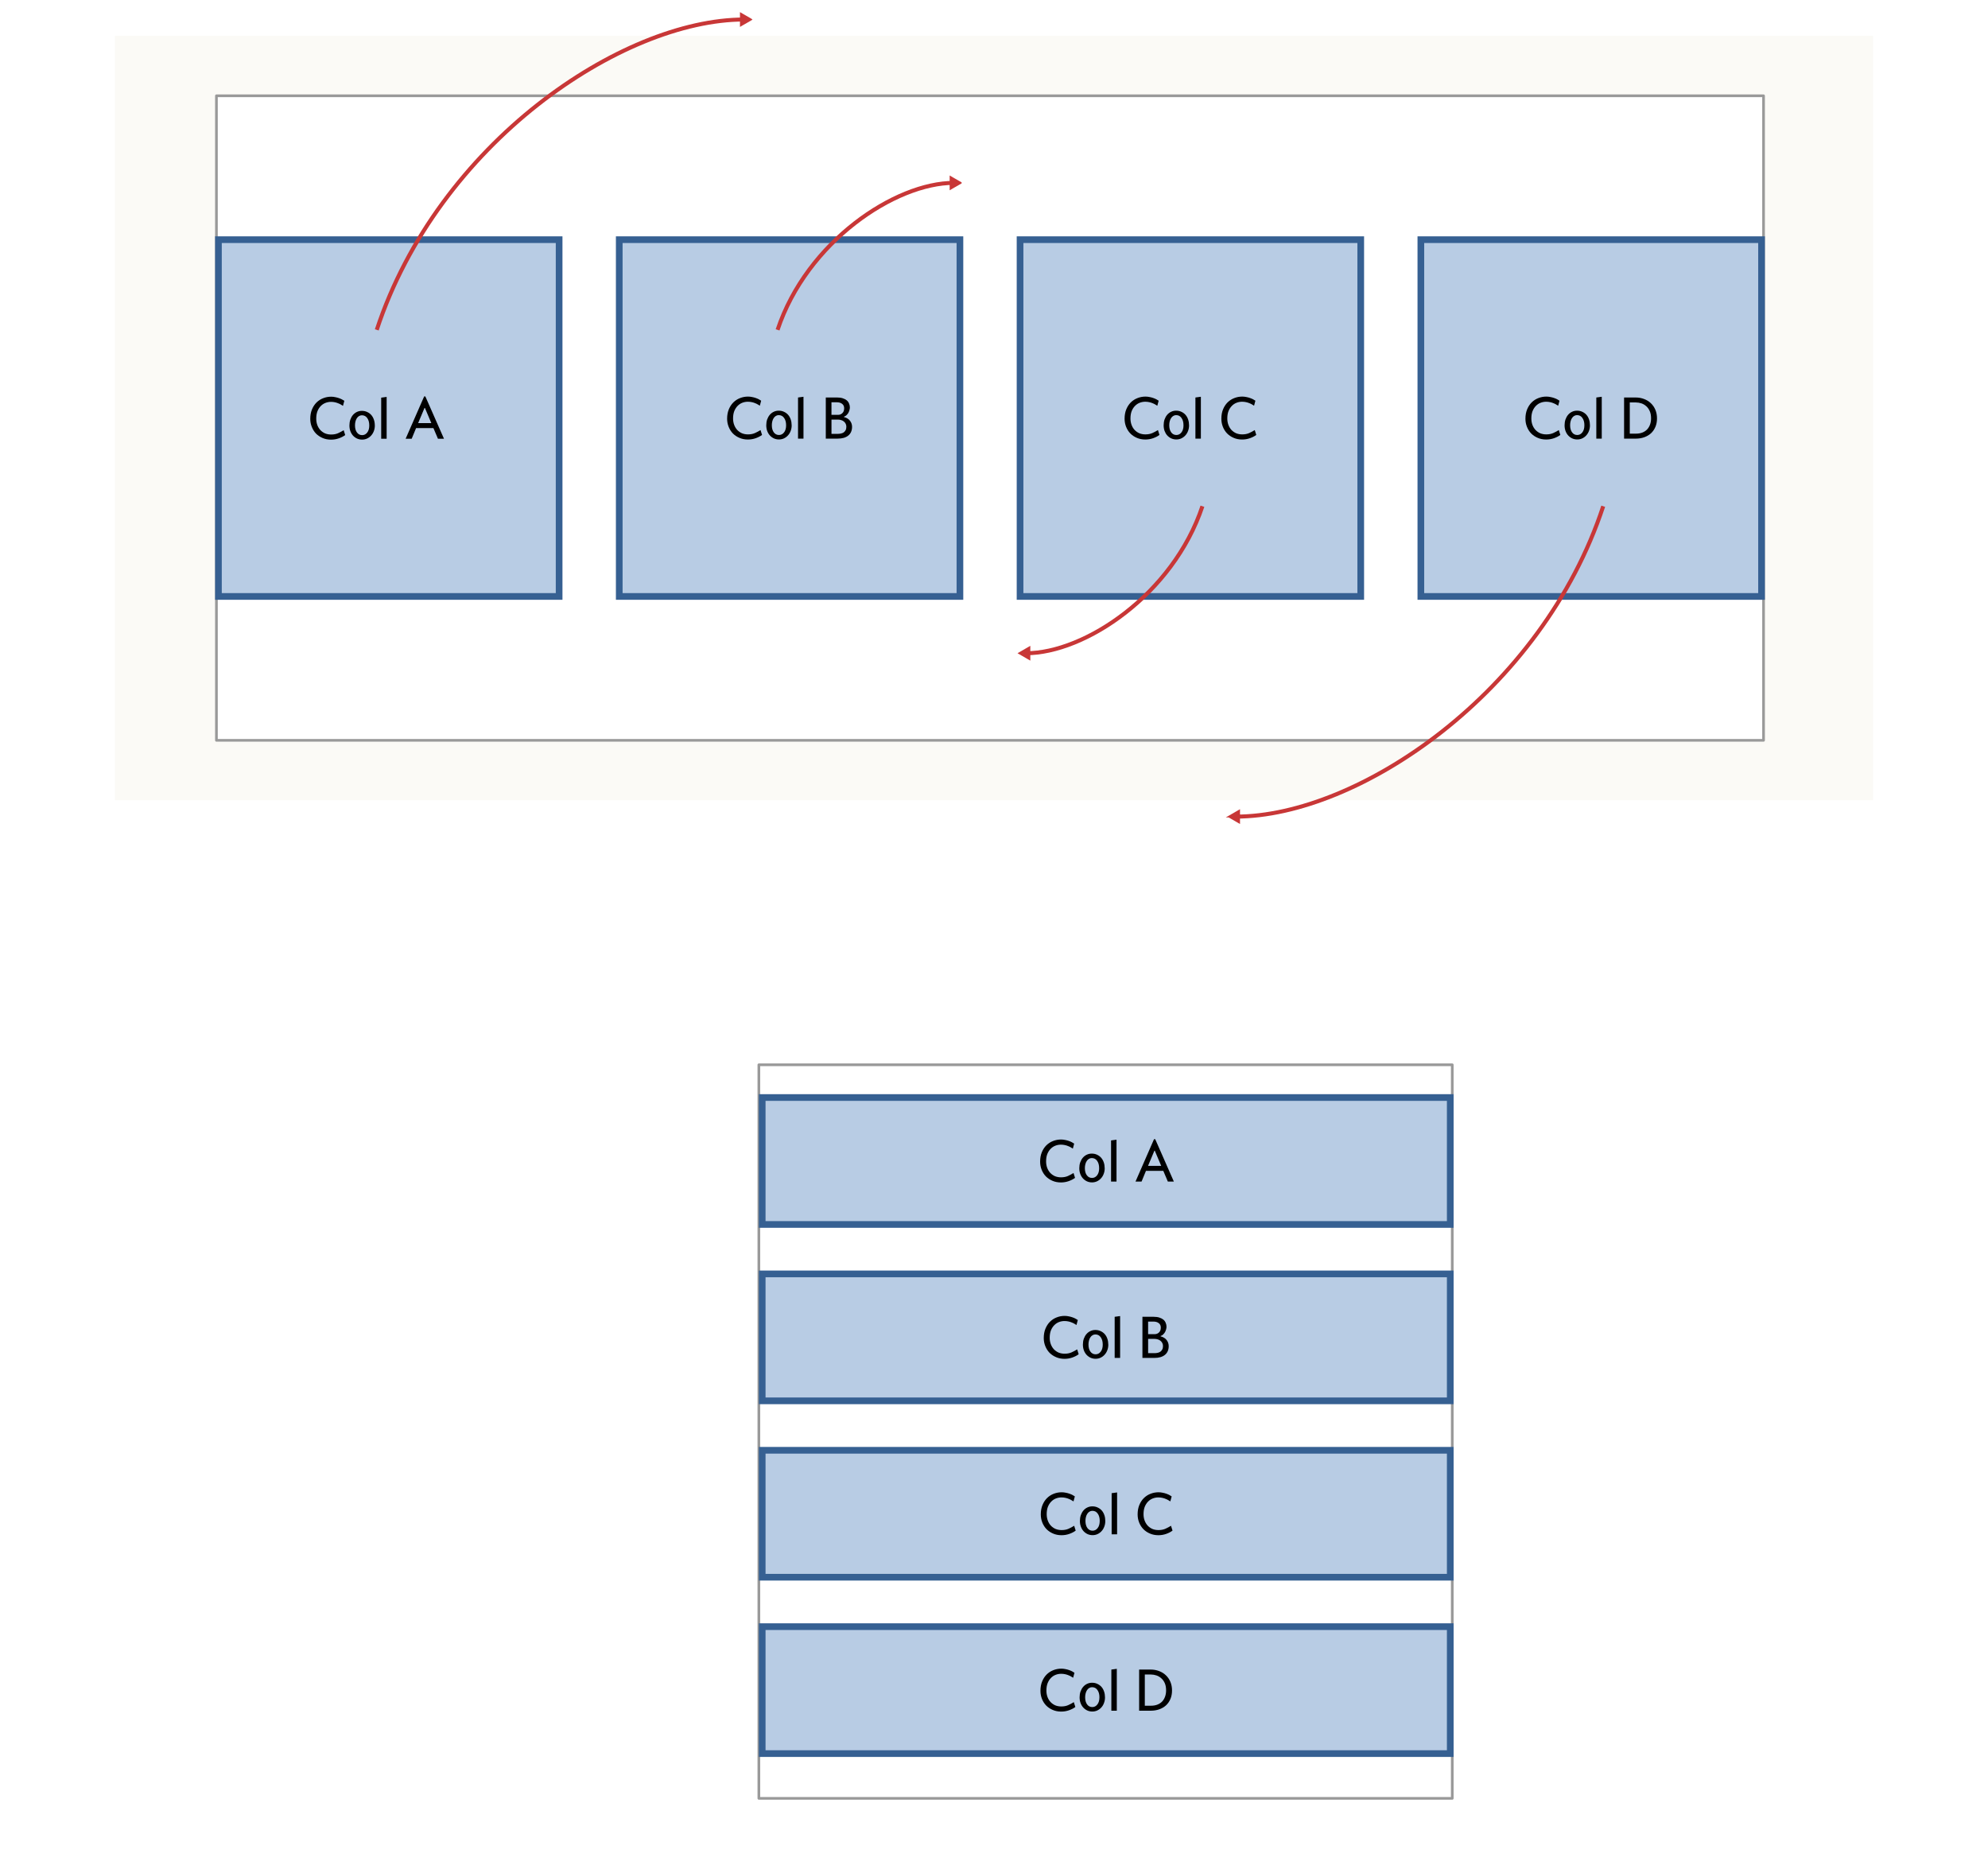 <svg xmlns="http://www.w3.org/2000/svg" width="1488" height="1396" xmlns:osb="http://www.openswatchbook.org/uri/2009/osb" xmlns:xlink="http://www.w3.org/1999/xlink"><defs><marker orient="auto" overflow="visible"><path fill="#c83737" fill-rule="evenodd" stroke="#c83737" stroke-width=".8pt" d="M-10 0l-4 4L0 0l-14-4 4 4z"/></marker><marker orient="auto" overflow="visible"><path fill-rule="evenodd" stroke="#000" stroke-width=".8pt" d="M-10 0l-4 4L0 0l-14-4 4 4z"/></marker><linearGradient osb:paint="solid"><stop offset="0" stop-color="#fea"/></linearGradient><marker orient="auto" overflow="visible"><path fill="#f00" fill-rule="evenodd" stroke="#f00" stroke-width=".375" d="M5.23 2.42L-1.32.02 5.23-2.4C4.18-.98 4.2.97 5.23 2.42z" stroke-linejoin="round"/></marker><marker orient="auto" overflow="visible"><path fill-rule="evenodd" stroke="#000" stroke-width=".8pt" d="M-4.62 0L2.3-4v8l-6.92-4z"/></marker><marker orient="auto" overflow="visible"><path fill="#c00000" fill-rule="evenodd" stroke="#c00000" stroke-width=".8pt" d="M-4.62 0L2.3-4v8l-6.92-4z"/></marker><marker orient="auto" overflow="visible"><path fill-rule="evenodd" stroke="#000" stroke-width=".688" d="M10.7 4.44L-1.34.02 10.7-4.4c-1.93 2.6-1.92 6.18 0 8.84z" stroke-linejoin="round"/></marker><marker orient="auto" overflow="visible"><path fill-rule="evenodd" stroke="#000" stroke-width=".4pt" d="M2.3 0l-3.45 2v-4L2.3 0z"/></marker><marker orient="auto" overflow="visible"><path fill-rule="evenodd" stroke="#000" stroke-width=".4pt" d="M2.3 0l-3.45 2v-4L2.3 0z"/></marker><marker orient="auto" overflow="visible"><path fill-rule="evenodd" stroke="#000" stroke-width=".4pt" d="M2.3 0l-3.45 2v-4L2.3 0z"/></marker><marker orient="auto" overflow="visible"><path fill-rule="evenodd" stroke="#000" stroke-width=".8pt" d="M4.62 0L-2.3 4v-8l6.92 4z"/></marker><marker orient="auto" overflow="visible"><path fill="#f00" fill-rule="evenodd" stroke="#f00" stroke-width=".375" d="M-5.23-2.42l6.55 2.4-6.55 2.42c1.05-1.42 1.04-3.37 0-4.82z" stroke-linejoin="round"/></marker><marker orient="auto" overflow="visible"><path fill-rule="evenodd" stroke="#000" stroke-width=".4pt" d="M2.3 0l-3.45 2v-4L2.3 0z"/></marker><marker orient="auto" overflow="visible"><path fill="#c83737" fill-rule="evenodd" stroke="#c83737" stroke-width=".8pt" d="M4.62 0L-2.3 4v-8l6.92 4z"/></marker><marker orient="auto" overflow="visible"><path fill-rule="evenodd" stroke="#000" stroke-width=".688" d="M10.7 4.44L-1.34.02 10.7-4.4c-1.93 2.6-1.92 6.18 0 8.84z" stroke-linejoin="round"/></marker><marker orient="auto" overflow="visible"><path fill="#c83737" fill-rule="evenodd" stroke="#c83737" stroke-width=".688" d="M-10.7-4.44L1.34-.02-10.7 4.4c1.93-2.6 1.92-6.18 0-8.84z" stroke-linejoin="round"/></marker><linearGradient><stop offset="0" stop-color="#4c4c4c"/><stop offset="1" stop-color="#656565"/></linearGradient><linearGradient><stop offset="0" stop-color="#4c4c4c"/><stop offset="1" stop-color="#656565"/></linearGradient><linearGradient><stop offset="0" stop-color="#4c4c4c"/><stop offset="1" stop-color="#656565"/></linearGradient><linearGradient><stop offset="0" stop-color="#4c4c4c"/><stop offset="1" stop-color="#656565"/></linearGradient><linearGradient><stop offset="0" stop-color="#4c4c4c"/><stop offset="1" stop-color="#656565"/></linearGradient><linearGradient><stop offset="0" stop-color="#4c4c4c"/><stop offset="1" stop-color="#656565"/></linearGradient><linearGradient><stop offset="0" stop-color="#4c4c4c"/><stop offset="1" stop-color="#656565"/></linearGradient><linearGradient><stop offset="0" stop-color="#4c4c4c"/><stop offset="1" stop-color="#656565"/></linearGradient><linearGradient><stop offset="0" stop-color="#4c4c4c"/><stop offset="1" stop-color="#656565"/></linearGradient><linearGradient><stop offset="0" stop-color="#4c4c4c"/><stop offset="1" stop-color="#656565"/></linearGradient><linearGradient><stop offset="0" stop-color="#4c4c4c"/><stop offset="1" stop-color="#656565"/></linearGradient><linearGradient><stop offset="0" stop-color="#4c4c4c"/><stop offset="1" stop-color="#656565"/></linearGradient><linearGradient><stop offset="0" stop-color="#4c4c4c"/><stop offset="1" stop-color="#656565"/></linearGradient><linearGradient><stop offset="0" stop-color="#4c4c4c"/><stop offset="1" stop-color="#656565"/></linearGradient><linearGradient><stop offset="0" stop-color="#4c4c4c"/><stop offset="1" stop-color="#656565"/></linearGradient><linearGradient><stop offset="0" stop-color="#4c4c4c"/><stop offset="1" stop-color="#656565"/></linearGradient><linearGradient><stop offset="0" stop-color="#4c4c4c"/><stop offset="1" stop-color="#656565"/></linearGradient><linearGradient><stop offset="0" stop-color="#4c4c4c"/><stop offset="1" stop-color="#656565"/></linearGradient><linearGradient><stop offset="0" stop-color="#4c4c4c"/><stop offset="1" stop-color="#656565"/></linearGradient><linearGradient><stop offset="0" stop-color="#4c4c4c"/><stop offset="1" stop-color="#656565"/></linearGradient><linearGradient><stop offset="0" stop-color="#4c4c4c"/><stop offset="1" stop-color="#656565"/></linearGradient><linearGradient><stop offset="0" stop-color="#4c4c4c"/><stop offset="1" stop-color="#656565"/></linearGradient><linearGradient><stop offset="0" stop-color="#4c4c4c"/><stop offset="1" stop-color="#656565"/></linearGradient><linearGradient><stop offset="0" stop-color="#4c4c4c"/><stop offset="1" stop-color="#656565"/></linearGradient><linearGradient><stop offset="0" stop-color="#4c4c4c"/><stop offset="1" stop-color="#656565"/></linearGradient><linearGradient><stop offset="0" stop-color="#4c4c4c"/><stop offset="1" stop-color="#656565"/></linearGradient><linearGradient><stop offset="0" stop-color="#4c4c4c"/><stop offset="1" stop-color="#656565"/></linearGradient><linearGradient><stop offset="0" stop-color="#4c4c4c"/><stop offset="1" stop-color="#656565"/></linearGradient><linearGradient><stop offset="0" stop-color="#4c4c4c"/><stop offset="1" stop-color="#656565"/></linearGradient><linearGradient><stop offset="0" stop-color="#4c4c4c"/><stop offset="1" stop-color="#656565"/></linearGradient><linearGradient><stop offset="0" stop-color="#4c4c4c"/><stop offset="1" stop-color="#656565"/></linearGradient><linearGradient><stop offset="0" stop-color="#4c4c4c"/><stop offset="1" stop-color="#656565"/></linearGradient><linearGradient><stop offset="0" stop-color="#4c4c4c"/><stop offset="1" stop-color="#656565"/></linearGradient><linearGradient><stop offset="0" stop-color="#4c4c4c"/><stop offset="1" stop-color="#656565"/></linearGradient><linearGradient><stop offset="0" stop-color="#4c4c4c"/><stop offset="1" stop-color="#656565"/></linearGradient><linearGradient><stop offset="0" stop-color="#4c4c4c"/><stop offset="1" stop-color="#656565"/></linearGradient><linearGradient><stop offset="0" stop-color="#4c4c4c"/><stop offset="1" stop-color="#656565"/></linearGradient><linearGradient><stop offset="0" stop-color="#4c4c4c"/><stop offset="1" stop-color="#656565"/></linearGradient><linearGradient><stop offset="0" stop-color="#4c4c4c"/><stop offset="1" stop-color="#656565"/></linearGradient><linearGradient><stop offset="0" stop-color="#4c4c4c"/><stop offset="1" stop-color="#656565"/></linearGradient><linearGradient><stop offset="0" stop-color="#4c4c4c"/><stop offset="1" stop-color="#656565"/></linearGradient><linearGradient><stop offset="0" stop-color="#4c4c4c"/><stop offset="1" stop-color="#656565"/></linearGradient><linearGradient><stop offset="0" stop-color="#4c4c4c"/><stop offset="1" stop-color="#656565"/></linearGradient><linearGradient><stop offset="0" stop-color="#4c4c4c"/><stop offset="1" stop-color="#656565"/></linearGradient><linearGradient><stop offset="0" stop-color="#4c4c4c"/><stop offset="1" stop-color="#656565"/></linearGradient><linearGradient><stop offset="0" stop-color="#4c4c4c"/><stop offset="1" stop-color="#656565"/></linearGradient><linearGradient><stop offset="0" stop-color="#4c4c4c"/><stop offset="1" stop-color="#656565"/></linearGradient><linearGradient><stop offset="0" stop-color="#4c4c4c"/><stop offset="1" stop-color="#656565"/></linearGradient><linearGradient><stop offset="0" stop-color="#4c4c4c"/><stop offset="1" stop-color="#656565"/></linearGradient><linearGradient><stop offset="0" stop-color="#4c4c4c"/><stop offset="1" stop-color="#656565"/></linearGradient><linearGradient><stop offset="0" stop-color="#4c4c4c"/><stop offset="1" stop-color="#656565"/></linearGradient><linearGradient><stop offset="0" stop-color="#4c4c4c"/><stop offset="1" stop-color="#656565"/></linearGradient><linearGradient><stop offset="0" stop-color="#4c4c4c"/><stop offset="1" stop-color="#656565"/></linearGradient><linearGradient><stop offset="0" stop-color="#4c4c4c"/><stop offset="1" stop-color="#656565"/></linearGradient><linearGradient><stop offset="0" stop-color="#4c4c4c"/><stop offset="1" stop-color="#656565"/></linearGradient><linearGradient><stop offset="0" stop-color="#4c4c4c"/><stop offset="1" stop-color="#656565"/></linearGradient><linearGradient><stop offset="0" stop-color="#4c4c4c"/><stop offset="1" stop-color="#656565"/></linearGradient><linearGradient><stop offset="0" stop-color="#4c4c4c"/><stop offset="1" stop-color="#656565"/></linearGradient><linearGradient><stop offset="0" stop-color="#4c4c4c"/><stop offset="1" stop-color="#656565"/></linearGradient><linearGradient><stop offset="0" stop-color="#4c4c4c"/><stop offset="1" stop-color="#656565"/></linearGradient><linearGradient><stop offset="0" stop-color="#4c4c4c"/><stop offset="1" stop-color="#656565"/></linearGradient><linearGradient><stop offset="0" stop-color="#4c4c4c"/><stop offset="1" stop-color="#656565"/></linearGradient><linearGradient><stop offset="0" stop-color="#4c4c4c"/><stop offset="1" stop-color="#656565"/></linearGradient><linearGradient><stop offset="0" stop-color="#4c4c4c"/><stop offset="1" stop-color="#656565"/></linearGradient><linearGradient><stop offset="0" stop-color="#4c4c4c"/><stop offset="1" stop-color="#656565"/></linearGradient><linearGradient><stop offset="0" stop-color="#4c4c4c"/><stop offset="1" stop-color="#656565"/></linearGradient><linearGradient><stop offset="0" stop-color="#4c4c4c"/><stop offset="1" stop-color="#656565"/></linearGradient><linearGradient><stop offset="0" stop-color="#4c4c4c"/><stop offset="1" stop-color="#656565"/></linearGradient><linearGradient><stop offset="0" stop-color="#4c4c4c"/><stop offset="1" stop-color="#656565"/></linearGradient><linearGradient><stop offset="0" stop-color="#4c4c4c"/><stop offset="1" stop-color="#656565"/></linearGradient><linearGradient><stop offset="0" stop-color="#4c4c4c"/><stop offset="1" stop-color="#656565"/></linearGradient><linearGradient><stop offset="0" stop-color="#4c4c4c"/><stop offset="1" stop-color="#656565"/></linearGradient><linearGradient><stop offset="0" stop-color="#4c4c4c"/><stop offset="1" stop-color="#656565"/></linearGradient><linearGradient><stop offset="0" stop-color="#4c4c4c"/><stop offset="1" stop-color="#656565"/></linearGradient><linearGradient><stop offset="0" stop-color="#4c4c4c"/><stop offset="1" stop-color="#656565"/></linearGradient><linearGradient><stop offset="0" stop-color="#4c4c4c"/><stop offset="1" stop-color="#656565"/></linearGradient><linearGradient><stop offset="0" stop-color="#4c4c4c"/><stop offset="1" stop-color="#656565"/></linearGradient><linearGradient><stop offset="0" stop-color="#4c4c4c"/><stop offset="1" stop-color="#656565"/></linearGradient><linearGradient><stop offset="0" stop-color="#4c4c4c"/><stop offset="1" stop-color="#656565"/></linearGradient><linearGradient><stop offset="0" stop-color="#4c4c4c"/><stop offset="1" stop-color="#656565"/></linearGradient><linearGradient><stop offset="0" stop-color="#4c4c4c"/><stop offset="1" stop-color="#656565"/></linearGradient><linearGradient><stop offset="0" stop-color="#4c4c4c"/><stop offset="1" stop-color="#656565"/></linearGradient><linearGradient><stop offset="0" stop-color="#4c4c4c"/><stop offset="1" stop-color="#656565"/></linearGradient><linearGradient><stop offset="0" stop-color="#4c4c4c"/><stop offset="1" stop-color="#656565"/></linearGradient><linearGradient><stop offset="0" stop-color="#4c4c4c"/><stop offset="1" stop-color="#656565"/></linearGradient><linearGradient><stop offset="0" stop-color="#4c4c4c"/><stop offset="1" stop-color="#656565"/></linearGradient><linearGradient><stop offset="0" stop-color="#4c4c4c"/><stop offset="1" stop-color="#656565"/></linearGradient><linearGradient><stop offset="0" stop-color="#4c4c4c"/><stop offset="1" stop-color="#656565"/></linearGradient><linearGradient><stop offset="0" stop-color="#4c4c4c"/><stop offset="1" stop-color="#656565"/></linearGradient><linearGradient><stop offset="0" stop-color="#4c4c4c"/><stop offset="1" stop-color="#656565"/></linearGradient><linearGradient><stop offset="0" stop-color="#4c4c4c"/><stop offset="1" stop-color="#656565"/></linearGradient><linearGradient><stop offset="0" stop-color="#4c4c4c"/><stop offset="1" stop-color="#656565"/></linearGradient><linearGradient><stop offset="0" stop-color="#4c4c4c"/><stop offset="1" stop-color="#656565"/></linearGradient><linearGradient><stop offset="0" stop-color="#4c4c4c"/><stop offset="1" stop-color="#656565"/></linearGradient><linearGradient><stop offset="0" stop-color="#4c4c4c"/><stop offset="1" stop-color="#656565"/></linearGradient><linearGradient><stop offset="0" stop-color="#4c4c4c"/><stop offset="1" stop-color="#656565"/></linearGradient><linearGradient><stop offset="0" stop-color="#4c4c4c"/><stop offset="1" stop-color="#656565"/></linearGradient><linearGradient><stop offset="0" stop-color="#4c4c4c"/><stop offset="1" stop-color="#656565"/></linearGradient><linearGradient><stop offset="0" stop-color="#4c4c4c"/><stop offset="1" stop-color="#656565"/></linearGradient><linearGradient><stop offset="0" stop-color="#4c4c4c"/><stop offset="1" stop-color="#656565"/></linearGradient><linearGradient><stop offset="0" stop-color="#4c4c4c"/><stop offset="1" stop-color="#656565"/></linearGradient><linearGradient><stop offset="0" stop-color="#4c4c4c"/><stop offset="1" stop-color="#656565"/></linearGradient><linearGradient><stop offset="0" stop-color="#4c4c4c"/><stop offset="1" stop-color="#656565"/></linearGradient><linearGradient><stop offset="0" stop-color="#4c4c4c"/><stop offset="1" stop-color="#656565"/></linearGradient><linearGradient><stop offset="0" stop-color="#4c4c4c"/><stop offset="1" stop-color="#656565"/></linearGradient><linearGradient><stop offset="0" stop-color="#4c4c4c"/><stop offset="1" stop-color="#656565"/></linearGradient><linearGradient><stop offset="0" stop-color="#4c4c4c"/><stop offset="1" stop-color="#656565"/></linearGradient><linearGradient><stop offset="0" stop-color="#4c4c4c"/><stop offset="1" stop-color="#656565"/></linearGradient><linearGradient><stop offset="0" stop-color="#4c4c4c"/><stop offset="1" stop-color="#656565"/></linearGradient><linearGradient><stop offset="0" stop-color="#4c4c4c"/><stop offset="1" stop-color="#656565"/></linearGradient><linearGradient><stop offset="0" stop-color="#4c4c4c"/><stop offset="1" stop-color="#656565"/></linearGradient><linearGradient><stop offset="0" stop-color="#4c4c4c"/><stop offset="1" stop-color="#656565"/></linearGradient><linearGradient><stop offset="0" stop-color="#4c4c4c"/><stop offset="1" stop-color="#656565"/></linearGradient><linearGradient><stop offset="0" stop-color="#4c4c4c"/><stop offset="1" stop-color="#656565"/></linearGradient><linearGradient><stop offset="0" stop-color="#4c4c4c"/><stop offset="1" stop-color="#656565"/></linearGradient><linearGradient><stop offset="0" stop-color="#4c4c4c"/><stop offset="1" stop-color="#656565"/></linearGradient><linearGradient><stop offset="0" stop-color="#4c4c4c"/><stop offset="1" stop-color="#656565"/></linearGradient><linearGradient><stop offset="0" stop-color="#4c4c4c"/><stop offset="1" stop-color="#656565"/></linearGradient><linearGradient><stop offset="0" stop-color="#4c4c4c"/><stop offset="1" stop-color="#656565"/></linearGradient><linearGradient><stop offset="0" stop-color="#4c4c4c"/><stop offset="1" stop-color="#656565"/></linearGradient><linearGradient><stop offset="0" stop-color="#4c4c4c"/><stop offset="1" stop-color="#656565"/></linearGradient><linearGradient><stop offset="0" stop-color="#4c4c4c"/><stop offset="1" stop-color="#656565"/></linearGradient><linearGradient><stop offset="0" stop-color="#4c4c4c"/><stop offset="1" stop-color="#656565"/></linearGradient><linearGradient><stop offset="0" stop-color="#4c4c4c"/><stop offset="1" stop-color="#656565"/></linearGradient><linearGradient><stop offset="0" stop-color="#4c4c4c"/><stop offset="1" stop-color="#656565"/></linearGradient><linearGradient><stop offset="0" stop-color="#4c4c4c"/><stop offset="1" stop-color="#656565"/></linearGradient><linearGradient><stop offset="0" stop-color="#4c4c4c"/><stop offset="1" stop-color="#656565"/></linearGradient><linearGradient><stop offset="0" stop-color="#4c4c4c"/><stop offset="1" stop-color="#656565"/></linearGradient><linearGradient><stop offset="0" stop-color="#4c4c4c"/><stop offset="1" stop-color="#656565"/></linearGradient><linearGradient><stop offset="0" stop-color="#4c4c4c"/><stop offset="1" stop-color="#656565"/></linearGradient><linearGradient><stop offset="0" stop-color="#4c4c4c"/><stop offset="1" stop-color="#656565"/></linearGradient><linearGradient><stop offset="0" stop-color="#4c4c4c"/><stop offset="1" stop-color="#656565"/></linearGradient><linearGradient><stop offset="0" stop-color="#4c4c4c"/><stop offset="1" stop-color="#656565"/></linearGradient><linearGradient><stop offset="0" stop-color="#4c4c4c"/><stop offset="1" stop-color="#656565"/></linearGradient><linearGradient><stop offset="0" stop-color="#4c4c4c"/><stop offset="1" stop-color="#656565"/></linearGradient><linearGradient><stop offset="0" stop-color="#4c4c4c"/><stop offset="1" stop-color="#656565"/></linearGradient><linearGradient><stop offset="0" stop-color="#4c4c4c"/><stop offset="1" stop-color="#656565"/></linearGradient><linearGradient><stop offset="0" stop-color="#4c4c4c"/><stop offset="1" stop-color="#656565"/></linearGradient><linearGradient><stop offset="0" stop-color="#4c4c4c"/><stop offset="1" stop-color="#656565"/></linearGradient><linearGradient><stop offset="0" stop-color="#4c4c4c"/><stop offset="1" stop-color="#656565"/></linearGradient><linearGradient><stop offset="0" stop-color="#4c4c4c"/><stop offset="1" stop-color="#656565"/></linearGradient><linearGradient><stop offset="0" stop-color="#4c4c4c"/><stop offset="1" stop-color="#656565"/></linearGradient><linearGradient><stop offset="0" stop-color="#4c4c4c"/><stop offset="1" stop-color="#656565"/></linearGradient><linearGradient><stop offset="0" stop-color="#4c4c4c"/><stop offset="1" stop-color="#656565"/></linearGradient><linearGradient><stop offset="0" stop-color="#4c4c4c"/><stop offset="1" stop-color="#656565"/></linearGradient><linearGradient><stop offset="0" stop-color="#4c4c4c"/><stop offset="1" stop-color="#656565"/></linearGradient><linearGradient><stop offset="0" stop-color="#4c4c4c"/><stop offset="1" stop-color="#656565"/></linearGradient><linearGradient><stop offset="0" stop-color="#4c4c4c"/><stop offset="1" stop-color="#656565"/></linearGradient><linearGradient><stop offset="0" stop-color="#4c4c4c"/><stop offset="1" stop-color="#656565"/></linearGradient><linearGradient><stop offset="0" stop-color="#4c4c4c"/><stop offset="1" stop-color="#656565"/></linearGradient><linearGradient><stop offset="0" stop-color="#4c4c4c"/><stop offset="1" stop-color="#656565"/></linearGradient><linearGradient><stop offset="0" stop-color="#4c4c4c"/><stop offset="1" stop-color="#656565"/></linearGradient><linearGradient><stop offset="0" stop-color="#4c4c4c"/><stop offset="1" stop-color="#656565"/></linearGradient><linearGradient><stop offset="0" stop-color="#4c4c4c"/><stop offset="1" stop-color="#656565"/></linearGradient><linearGradient><stop offset="0" stop-color="#4c4c4c"/><stop offset="1" stop-color="#656565"/></linearGradient><linearGradient><stop offset="0" stop-color="#4c4c4c"/><stop offset="1" stop-color="#656565"/></linearGradient><linearGradient><stop offset="0" stop-color="#4c4c4c"/><stop offset="1" stop-color="#656565"/></linearGradient><linearGradient><stop offset="0" stop-color="#4c4c4c"/><stop offset="1" stop-color="#656565"/></linearGradient><linearGradient><stop offset="0" stop-color="#4c4c4c"/><stop offset="1" stop-color="#656565"/></linearGradient><linearGradient><stop offset="0" stop-color="#4c4c4c"/><stop offset="1" stop-color="#656565"/></linearGradient><linearGradient><stop offset="0" stop-color="#4c4c4c"/><stop offset="1" stop-color="#656565"/></linearGradient><linearGradient><stop offset="0" stop-color="#4c4c4c"/><stop offset="1" stop-color="#656565"/></linearGradient><linearGradient><stop offset="0" stop-color="#4c4c4c"/><stop offset="1" stop-color="#656565"/></linearGradient><linearGradient><stop offset="0" stop-color="#4c4c4c"/><stop offset="1" stop-color="#656565"/></linearGradient><linearGradient><stop offset="0" stop-color="#4c4c4c"/><stop offset="1" stop-color="#656565"/></linearGradient><linearGradient><stop offset="0" stop-color="#4c4c4c"/><stop offset="1" stop-color="#656565"/></linearGradient><linearGradient><stop offset="0" stop-color="#4c4c4c"/><stop offset="1" stop-color="#656565"/></linearGradient><linearGradient><stop offset="0" stop-color="#4c4c4c"/><stop offset="1" stop-color="#656565"/></linearGradient><linearGradient><stop offset="0" stop-color="#4c4c4c"/><stop offset="1" stop-color="#656565"/></linearGradient><linearGradient><stop offset="0" stop-color="#4c4c4c"/><stop offset="1" stop-color="#656565"/></linearGradient><linearGradient><stop offset="0" stop-color="#4c4c4c"/><stop offset="1" stop-color="#656565"/></linearGradient><linearGradient><stop offset="0" stop-color="#4c4c4c"/><stop offset="1" stop-color="#656565"/></linearGradient><linearGradient><stop offset="0" stop-color="#4c4c4c"/><stop offset="1" stop-color="#656565"/></linearGradient><linearGradient><stop offset="0" stop-color="#4c4c4c"/><stop offset="1" stop-color="#656565"/></linearGradient><linearGradient><stop offset="0" stop-color="#4c4c4c"/><stop offset="1" stop-color="#656565"/></linearGradient><linearGradient id="a"><stop offset="0" stop-color="#4887d2"/><stop offset="1" stop-color="#71a2dc"/></linearGradient><linearGradient x1="1975.884" x2="3466.778" y1="-5656.661" y2="-6315.289" xlink:href="#a" gradientUnits="userSpaceOnUse"/><linearGradient x1="1975.884" x2="3466.778" y1="-5656.661" y2="-6315.289" xlink:href="#a" gradientUnits="userSpaceOnUse"/><linearGradient x1="1975.884" x2="3466.778" y1="-5656.661" y2="-6315.289" xlink:href="#a" gradientUnits="userSpaceOnUse" gradientTransform="translate(583.61 3916.609)"/><linearGradient x1="1975.884" x2="3466.778" y1="-5656.661" y2="-6315.289" xlink:href="#a" gradientUnits="userSpaceOnUse" gradientTransform="translate(137.304 1781.357)"/><linearGradient x1="1975.884" x2="3466.778" y1="-5656.661" y2="-6315.289" xlink:href="#a" gradientUnits="userSpaceOnUse" gradientTransform="translate(137.304 1781.357)"/><linearGradient x1="1975.884" x2="3466.778" y1="-5656.661" y2="-6315.289" xlink:href="#a" gradientUnits="userSpaceOnUse"/><linearGradient x1="1975.884" x2="3466.778" y1="-5656.661" y2="-6315.289" xlink:href="#a" gradientUnits="userSpaceOnUse"/><linearGradient x1="1975.884" x2="3466.778" y1="-5656.661" y2="-6315.289" xlink:href="#a" gradientUnits="userSpaceOnUse"/><linearGradient x1="1975.884" x2="3466.778" y1="-5656.661" y2="-6315.289" xlink:href="#a" gradientUnits="userSpaceOnUse" gradientTransform="translate(507.231 -1205.157)"/><linearGradient x1="1975.884" x2="3466.778" y1="-5656.661" y2="-6315.289" xlink:href="#a" gradientUnits="userSpaceOnUse" gradientTransform="translate(953.42 929.153)"/><linearGradient x1="1975.884" x2="3466.778" y1="-5656.661" y2="-6315.289" xlink:href="#a" gradientUnits="userSpaceOnUse" gradientTransform="translate(507.231 -1205.157)"/><marker orient="auto" overflow="visible"><path fill-rule="evenodd" stroke="#000" stroke-width=".8pt" d="M4.62 0L-2.3 4v-8l6.92 4z"/></marker><marker orient="auto" overflow="visible"><path fill-rule="evenodd" stroke="#000" stroke-width=".4pt" d="M2.3 0l-3.45 2v-4L2.3 0z"/></marker><marker orient="auto" overflow="visible"><path fill-rule="evenodd" stroke="#000" stroke-width=".4pt" d="M2.3 0l-3.45 2v-4L2.3 0z"/></marker><marker orient="auto" overflow="visible"><path fill-rule="evenodd" stroke="#000" stroke-width=".4pt" d="M2.3 0l-3.45 2v-4L2.3 0z"/></marker><marker orient="auto" overflow="visible"><path fill-rule="evenodd" stroke="#000" stroke-width=".4pt" d="M2.3 0l-3.45 2v-4L2.3 0z"/></marker><marker orient="auto" overflow="visible"><path fill-rule="evenodd" stroke="#000" stroke-width=".4pt" d="M2.3 0l-3.45 2v-4L2.3 0z"/></marker><marker orient="auto" overflow="visible"><path fill-rule="evenodd" stroke="#000" stroke-width=".4pt" d="M2.3 0l-3.45 2v-4L2.3 0z"/></marker><marker orient="auto" overflow="visible"><path fill-rule="evenodd" stroke="#000" stroke-width=".4pt" d="M2.3 0l-3.45 2v-4L2.3 0z"/></marker><marker orient="auto" overflow="visible"><path fill-rule="evenodd" stroke="#000" stroke-width=".4pt" d="M2.3 0l-3.45 2v-4L2.3 0z"/></marker><marker orient="auto" overflow="visible"><path fill-rule="evenodd" stroke="#000" stroke-width=".4pt" d="M2.3 0l-3.45 2v-4L2.3 0z"/></marker><marker orient="auto" overflow="visible"><path fill-rule="evenodd" stroke="#000" stroke-width=".4pt" d="M2.3 0l-3.45 2v-4L2.3 0z"/></marker><marker orient="auto" overflow="visible"><path fill-rule="evenodd" stroke="#000" stroke-width=".4pt" d="M2.3 0l-3.45 2v-4L2.3 0z"/></marker><marker orient="auto" overflow="visible"><path fill-rule="evenodd" stroke="#000" stroke-width=".4pt" d="M2.3 0l-3.45 2v-4L2.3 0z"/></marker><marker orient="auto" overflow="visible"><path fill-rule="evenodd" stroke="#000" stroke-width=".4pt" d="M2.3 0l-3.45 2v-4L2.3 0z"/></marker><marker orient="auto" overflow="visible"><path fill-rule="evenodd" stroke="#000" stroke-width=".8pt" d="M4.62 0L-2.3 4v-8l6.92 4z"/></marker><marker orient="auto" overflow="visible"><path fill-rule="evenodd" stroke="#000" stroke-width=".8pt" d="M4.62 0L-2.3 4v-8l6.92 4z"/></marker><marker orient="auto" overflow="visible"><path fill="#789440" fill-rule="evenodd" stroke="#789440" stroke-width=".8pt" d="M4.62 0L-2.3 4v-8l6.92 4z"/></marker><marker orient="auto" overflow="visible"><path fill="#789440" fill-rule="evenodd" stroke="#789440" stroke-width=".8pt" d="M4.62 0L-2.3 4v-8l6.92 4z"/></marker><marker orient="auto" overflow="visible"><path fill="#ffc000" fill-rule="evenodd" stroke="#ffc000" stroke-width=".8pt" d="M-4.62 0L2.3-4v8l-6.92-4z"/></marker><marker orient="auto" overflow="visible"><path fill="#ffc000" fill-rule="evenodd" stroke="#ffc000" stroke-width=".4pt" d="M2.3 0l-3.45 2v-4L2.3 0z"/></marker><marker orient="auto" overflow="visible"><path fill-rule="evenodd" stroke="#000" stroke-width=".8pt" d="M4.62 0L-2.3 4v-8l6.92 4z"/></marker><marker orient="auto" overflow="visible"><path fill-rule="evenodd" stroke="#000" stroke-width=".375" d="M5.23 2.42L-1.32.02 5.23-2.4C4.18-.98 4.2.97 5.23 2.42z" stroke-linejoin="round"/></marker><marker orient="auto" overflow="visible"><path fill-rule="evenodd" stroke="#000" stroke-width=".375" d="M5.23 2.42L-1.32.02 5.23-2.4C4.18-.98 4.2.97 5.23 2.42z" stroke-linejoin="round"/></marker><marker orient="auto" overflow="visible"><path fill-rule="evenodd" stroke="#000" stroke-width=".375" d="M5.23 2.42L-1.32.02 5.23-2.4C4.18-.98 4.2.97 5.23 2.42z" stroke-linejoin="round"/></marker><marker orient="auto" overflow="visible"><path fill-rule="evenodd" stroke="#000" stroke-width=".375" d="M5.23 2.42L-1.32.02 5.23-2.4C4.18-.98 4.2.97 5.23 2.42z" stroke-linejoin="round"/></marker><marker orient="auto" overflow="visible"><path fill-rule="evenodd" stroke="#000" stroke-width=".375" d="M5.23 2.42L-1.32.02 5.23-2.4C4.18-.98 4.2.97 5.23 2.42z" stroke-linejoin="round"/></marker><marker orient="auto" overflow="visible"><path fill-rule="evenodd" stroke="#000" stroke-width=".375" d="M5.23 2.42L-1.32.02 5.23-2.4C4.18-.98 4.2.97 5.23 2.42z" stroke-linejoin="round"/></marker><marker orient="auto" overflow="visible"><path fill-rule="evenodd" stroke="#000" stroke-width=".375" d="M5.23 2.42L-1.32.02 5.23-2.4C4.18-.98 4.2.97 5.23 2.42z" stroke-linejoin="round"/></marker><marker orient="auto" overflow="visible"><path fill-rule="evenodd" stroke="#000" stroke-width=".375" d="M5.23 2.42L-1.32.02 5.23-2.4C4.18-.98 4.2.97 5.23 2.42z" stroke-linejoin="round"/></marker><marker orient="auto" overflow="visible"><path fill-rule="evenodd" stroke="#000" stroke-width=".375" d="M5.23 2.42L-1.32.02 5.23-2.4C4.18-.98 4.2.97 5.23 2.42z" stroke-linejoin="round"/></marker><marker orient="auto" overflow="visible"><path fill="#f00" fill-rule="evenodd" stroke="#f00" stroke-width=".375" d="M5.23 2.42L-1.32.02 5.23-2.4C4.18-.98 4.2.97 5.23 2.42z" stroke-linejoin="round"/></marker><marker orient="auto" overflow="visible"><path fill="#f00" fill-rule="evenodd" stroke="#f00" stroke-width=".375" d="M-5.23-2.42l6.55 2.4-6.55 2.42c1.05-1.42 1.04-3.37 0-4.82z" stroke-linejoin="round"/></marker><marker orient="auto" overflow="visible"><path fill="#f00" fill-rule="evenodd" stroke="#f00" stroke-width=".375" d="M5.23 2.42L-1.32.02 5.23-2.4C4.18-.98 4.2.97 5.23 2.42z" stroke-linejoin="round"/></marker><marker orient="auto" overflow="visible"><path fill="#f00" fill-rule="evenodd" stroke="#f00" stroke-width=".375" d="M-5.23-2.42l6.55 2.4-6.55 2.42c1.05-1.42 1.04-3.37 0-4.82z" stroke-linejoin="round"/></marker><marker orient="auto" overflow="visible"><path fill="#f00" fill-rule="evenodd" stroke="#f00" stroke-width=".375" d="M5.23 2.42L-1.32.02 5.23-2.4C4.18-.98 4.2.97 5.23 2.42z" stroke-linejoin="round"/></marker><marker orient="auto" overflow="visible"><path fill="#f00" fill-rule="evenodd" stroke="#f00" stroke-width=".375" d="M-5.23-2.42l6.55 2.4-6.55 2.42c1.05-1.42 1.04-3.37 0-4.82z" stroke-linejoin="round"/></marker><marker orient="auto" overflow="visible"><path fill="#f00" fill-rule="evenodd" stroke="#f00" stroke-width=".375" d="M5.23 2.42L-1.32.02 5.23-2.4C4.18-.98 4.2.97 5.23 2.42z" stroke-linejoin="round"/></marker><marker orient="auto" overflow="visible"><path fill="#f00" fill-rule="evenodd" stroke="#f00" stroke-width=".375" d="M5.23 2.42L-1.32.02 5.23-2.4C4.18-.98 4.2.97 5.23 2.42z" stroke-linejoin="round"/></marker><marker orient="auto" overflow="visible"><path fill="#f00" fill-rule="evenodd" stroke="#f00" stroke-width=".375" d="M5.23 2.42L-1.32.02 5.23-2.4C4.18-.98 4.2.97 5.23 2.42z" stroke-linejoin="round"/></marker><marker orient="auto" overflow="visible"><path fill="#f00" fill-rule="evenodd" stroke="#f00" stroke-width=".375" d="M5.23 2.42L-1.32.02 5.23-2.4C4.18-.98 4.2.97 5.23 2.42z" stroke-linejoin="round"/></marker><marker orient="auto" overflow="visible"><path fill="#f00" fill-rule="evenodd" stroke="#f00" stroke-width=".375" d="M-5.23-2.42l6.55 2.4-6.55 2.42c1.05-1.42 1.04-3.37 0-4.82z" stroke-linejoin="round"/></marker><marker orient="auto" overflow="visible"><path fill="#f00" fill-rule="evenodd" stroke="#f00" stroke-width=".375" d="M5.23 2.42L-1.32.02 5.23-2.4C4.18-.98 4.2.97 5.23 2.42z" stroke-linejoin="round"/></marker><marker orient="auto" overflow="visible"><path fill="#f00" fill-rule="evenodd" stroke="#f00" stroke-width=".375" d="M-5.23-2.42l6.55 2.4-6.55 2.42c1.05-1.42 1.04-3.37 0-4.82z" stroke-linejoin="round"/></marker><marker orient="auto" overflow="visible"><path fill="#f00" fill-rule="evenodd" stroke="#f00" stroke-width=".375" d="M5.23 2.42L-1.32.02 5.23-2.4C4.18-.98 4.2.97 5.23 2.42z" stroke-linejoin="round"/></marker><marker orient="auto" overflow="visible"><path fill="#f00" fill-rule="evenodd" stroke="#f00" stroke-width=".375" d="M-5.23-2.42l6.55 2.4-6.55 2.42c1.05-1.42 1.04-3.37 0-4.82z" stroke-linejoin="round"/></marker><marker orient="auto" overflow="visible"><path fill="#f00" fill-rule="evenodd" stroke="#f00" stroke-width=".375" d="M5.23 2.42L-1.32.02 5.23-2.4C4.18-.98 4.2.97 5.23 2.42z" stroke-linejoin="round"/></marker><marker orient="auto" overflow="visible"><path fill="#f00" fill-rule="evenodd" stroke="#f00" stroke-width=".375" d="M-5.23-2.42l6.55 2.4-6.55 2.42c1.05-1.42 1.04-3.37 0-4.82z" stroke-linejoin="round"/></marker><marker orient="auto" overflow="visible"><path fill="#f00" fill-rule="evenodd" stroke="#f00" stroke-width=".375" d="M5.23 2.42L-1.32.02 5.23-2.4C4.18-.98 4.2.97 5.23 2.42z" stroke-linejoin="round"/></marker><marker orient="auto" overflow="visible"><path fill="#f00" fill-rule="evenodd" stroke="#f00" stroke-width=".375" d="M5.23 2.42L-1.32.02 5.23-2.4C4.18-.98 4.2.97 5.23 2.42z" stroke-linejoin="round"/></marker><marker orient="auto" overflow="visible"><path fill="#f00" fill-rule="evenodd" stroke="#f00" stroke-width=".375" d="M5.23 2.42L-1.32.02 5.23-2.4C4.18-.98 4.2.97 5.23 2.42z" stroke-linejoin="round"/></marker><marker orient="auto" overflow="visible"><path fill="#f00" fill-rule="evenodd" stroke="#f00" stroke-width=".375" d="M5.23 2.42L-1.32.02 5.23-2.4C4.18-.98 4.2.97 5.23 2.42z" stroke-linejoin="round"/></marker><marker orient="auto" overflow="visible"><path fill="#f00" fill-rule="evenodd" stroke="#f00" stroke-width=".375" d="M5.23 2.42L-1.32.02 5.23-2.4C4.18-.98 4.2.97 5.23 2.42z" stroke-linejoin="round"/></marker><marker orient="auto" overflow="visible"><path fill="#f00" fill-rule="evenodd" stroke="#f00" stroke-width=".375" d="M-5.23-2.42l6.55 2.4-6.55 2.42c1.05-1.42 1.04-3.37 0-4.82z" stroke-linejoin="round"/></marker><marker orient="auto" overflow="visible"><path fill="#c83737" fill-rule="evenodd" stroke="#c83737" stroke-width=".8pt" d="M10 0l4-4L0 0l14 4-4-4z"/></marker><marker orient="auto" overflow="visible"><path fill="#c83737" fill-rule="evenodd" stroke="#c83737" stroke-width=".8pt" d="M10 0l4-4L0 0l14 4-4-4z"/></marker><marker orient="auto" overflow="visible"><path fill="#c83737" fill-rule="evenodd" stroke="#c83737" stroke-width=".8pt" d="M-10 0l-4 4L0 0l-14-4 4 4z"/></marker><marker orient="auto" overflow="visible"><path fill="#c83737" fill-rule="evenodd" stroke="#c83737" stroke-width=".8pt" d="M10 0l4-4L0 0l14 4-4-4z"/></marker><marker orient="auto" overflow="visible"><path fill="#c83737" fill-rule="evenodd" stroke="#c83737" stroke-width=".8pt" d="M-10 0l-4 4L0 0l-14-4 4 4z"/></marker><marker orient="auto" overflow="visible"><path fill="#c83737" fill-rule="evenodd" stroke="#c83737" stroke-width=".8pt" d="M10 0l4-4L0 0l14 4-4-4z"/></marker><marker orient="auto" overflow="visible"><path fill="#c83737" fill-rule="evenodd" stroke="#c83737" stroke-width=".8pt" d="M-10 0l-4 4L0 0l-14-4 4 4z"/></marker><marker orient="auto" overflow="visible"><path fill="#c83737" fill-rule="evenodd" stroke="#c83737" stroke-width=".8pt" d="M10 0l4-4L0 0l14 4-4-4z"/></marker><marker orient="auto" overflow="visible"><path fill="#c83737" fill-rule="evenodd" stroke="#c83737" stroke-width=".8pt" d="M-10 0l-4 4L0 0l-14-4 4 4z"/></marker><marker orient="auto" overflow="visible"><path fill="#c83737" fill-rule="evenodd" stroke="#c83737" stroke-width=".8pt" d="M10 0l4-4L0 0l14 4-4-4z"/></marker><marker orient="auto" overflow="visible"><path fill="#c83737" fill-rule="evenodd" stroke="#c83737" stroke-width=".8pt" d="M-10 0l-4 4L0 0l-14-4 4 4z"/></marker><marker orient="auto" overflow="visible"><path fill="#c83737" fill-rule="evenodd" stroke="#c83737" stroke-width=".8pt" d="M10 0l4-4L0 0l14 4-4-4z"/></marker><marker orient="auto" overflow="visible"><path fill="#c83737" fill-rule="evenodd" stroke="#c83737" stroke-width=".8pt" d="M-10 0l-4 4L0 0l-14-4 4 4z"/></marker><marker orient="auto" overflow="visible"><path fill="#c83737" fill-rule="evenodd" stroke="#c83737" stroke-width=".8pt" d="M10 0l4-4L0 0l14 4-4-4z"/></marker><marker orient="auto" overflow="visible"><path fill="#c83737" fill-rule="evenodd" stroke="#c83737" stroke-width=".8pt" d="M-10 0l-4 4L0 0l-14-4 4 4z"/></marker><marker orient="auto" overflow="visible"><path fill="#c83737" fill-rule="evenodd" stroke="#c83737" stroke-width=".8pt" d="M10 0l4-4L0 0l14 4-4-4z"/></marker><marker orient="auto" overflow="visible"><path fill="#c83737" fill-rule="evenodd" stroke="#c83737" stroke-width=".8pt" d="M-10 0l-4 4L0 0l-14-4 4 4z"/></marker><marker orient="auto" overflow="visible"><path fill="#c83737" fill-rule="evenodd" stroke="#c83737" stroke-width=".8pt" d="M10 0l4-4L0 0l14 4-4-4z"/></marker><marker orient="auto" overflow="visible"><path fill="#c83737" fill-rule="evenodd" stroke="#c83737" stroke-width=".8pt" d="M-10 0l-4 4L0 0l-14-4 4 4z"/></marker><marker orient="auto" overflow="visible"><path fill="#c83737" fill-rule="evenodd" stroke="#c83737" stroke-width=".8pt" d="M10 0l4-4L0 0l14 4-4-4z"/></marker><marker orient="auto" overflow="visible"><path fill="#c83737" fill-rule="evenodd" stroke="#c83737" stroke-width=".8pt" d="M-10 0l-4 4L0 0l-14-4 4 4z"/></marker><marker orient="auto" overflow="visible"><path fill="#c83737" fill-rule="evenodd" stroke="#c83737" stroke-width=".8pt" d="M10 0l4-4L0 0l14 4-4-4z"/></marker><marker orient="auto" overflow="visible"><path fill="#c83737" fill-rule="evenodd" stroke="#c83737" stroke-width=".8pt" d="M-10 0l-4 4L0 0l-14-4 4 4z"/></marker><marker orient="auto" overflow="visible"><path fill="#c83737" fill-rule="evenodd" stroke="#c83737" stroke-width=".8pt" d="M10 0l4-4L0 0l14 4-4-4z"/></marker><marker orient="auto" overflow="visible"><path fill="#c83737" fill-rule="evenodd" stroke="#c83737" stroke-width=".8pt" d="M-10 0l-4 4L0 0l-14-4 4 4z"/></marker><marker orient="auto" overflow="visible"><path fill="#c83737" fill-rule="evenodd" stroke="#c83737" stroke-width=".8pt" d="M10 0l4-4L0 0l14 4-4-4z"/></marker><marker orient="auto" overflow="visible"><path fill="#c83737" fill-rule="evenodd" stroke="#c83737" stroke-width=".8pt" d="M10 0l4-4L0 0l14 4-4-4z"/></marker><marker orient="auto" overflow="visible"><path fill="#c83737" fill-rule="evenodd" stroke="#c83737" stroke-width=".8pt" d="M-10 0l-4 4L0 0l-14-4 4 4z"/></marker><marker orient="auto" overflow="visible"><path fill="#c83737" fill-rule="evenodd" stroke="#c83737" stroke-width=".8pt" d="M10 0l4-4L0 0l14 4-4-4z"/></marker><marker orient="auto" overflow="visible"><path fill="#c83737" fill-rule="evenodd" stroke="#c83737" stroke-width=".8pt" d="M-10 0l-4 4L0 0l-14-4 4 4z"/></marker><marker orient="auto" overflow="visible"><path fill="#c83737" fill-rule="evenodd" stroke="#c83737" stroke-width=".8pt" d="M10 0l4-4L0 0l14 4-4-4z"/></marker><marker orient="auto" overflow="visible"><path fill="#c83737" fill-rule="evenodd" stroke="#c83737" stroke-width=".8pt" d="M-10 0l-4 4L0 0l-14-4 4 4z"/></marker><marker orient="auto" overflow="visible"><path fill="#c83737" fill-rule="evenodd" stroke="#c83737" stroke-width=".8pt" d="M10 0l4-4L0 0l14 4-4-4z"/></marker><marker orient="auto" overflow="visible"><path fill="#c83737" fill-rule="evenodd" stroke="#c83737" stroke-width=".8pt" d="M-10 0l-4 4L0 0l-14-4 4 4z"/></marker><marker orient="auto" overflow="visible"><path fill="#c83737" fill-rule="evenodd" stroke="#c83737" stroke-width=".8pt" d="M4.62 0L-2.3 4v-8l6.92 4z"/></marker><marker orient="auto" overflow="visible"><path fill="#c83737" fill-rule="evenodd" stroke="#c83737" stroke-width=".8pt" d="M10 0l4-4L0 0l14 4-4-4z"/></marker><marker orient="auto" overflow="visible"><path fill="#c83737" fill-rule="evenodd" stroke="#c83737" stroke-width=".8pt" d="M-10 0l-4 4L0 0l-14-4 4 4z"/></marker><marker orient="auto" overflow="visible"><path fill="#c83737" fill-rule="evenodd" stroke="#c83737" stroke-width=".8pt" d="M10 0l4-4L0 0l14 4-4-4z"/></marker><marker orient="auto" overflow="visible"><path fill="#c83737" fill-rule="evenodd" stroke="#c83737" stroke-width=".8pt" d="M-10 0l-4 4L0 0l-14-4 4 4z"/></marker><marker orient="auto" overflow="visible"><path fill="#c83737" fill-rule="evenodd" stroke="#c83737" stroke-width=".8pt" d="M10 0l4-4L0 0l14 4-4-4z"/></marker><marker orient="auto" overflow="visible"><path fill="#c83737" fill-rule="evenodd" stroke="#c83737" stroke-width=".8pt" d="M-10 0l-4 4L0 0l-14-4 4 4z"/></marker><marker orient="auto" overflow="visible"><path fill="#c83737" fill-rule="evenodd" stroke="#c83737" stroke-width=".8pt" d="M4.62 0L-2.3 4v-8l6.92 4z"/></marker><marker orient="auto" overflow="visible"><path fill="#c83737" fill-rule="evenodd" stroke="#c83737" stroke-width=".8pt" d="M4.62 0L-2.3 4v-8l6.92 4z"/></marker><marker orient="auto" overflow="visible"><path fill="#c83737" fill-rule="evenodd" stroke="#c83737" stroke-width=".8pt" d="M10 0l4-4L0 0l14 4-4-4z"/></marker><marker orient="auto" overflow="visible"><path fill="#c83737" fill-rule="evenodd" stroke="#c83737" stroke-width=".8pt" d="M-10 0l-4 4L0 0l-14-4 4 4z"/></marker><marker orient="auto" overflow="visible"><path fill="#c83737" fill-rule="evenodd" stroke="#c83737" stroke-width=".8pt" d="M10 0l4-4L0 0l14 4-4-4z"/></marker><marker orient="auto" overflow="visible"><path fill="#c83737" fill-rule="evenodd" stroke="#c83737" stroke-width=".8pt" d="M-10 0l-4 4L0 0l-14-4 4 4z"/></marker><marker orient="auto" overflow="visible"><path fill="#c83737" fill-rule="evenodd" stroke="#c83737" stroke-width=".8pt" d="M10 0l4-4L0 0l14 4-4-4z"/></marker><marker orient="auto" overflow="visible"><path fill="#c83737" fill-rule="evenodd" stroke="#c83737" stroke-width=".8pt" d="M-10 0l-4 4L0 0l-14-4 4 4z"/></marker><marker orient="auto" overflow="visible"><path fill="#c83737" fill-rule="evenodd" stroke="#c83737" stroke-width=".8pt" d="M10 0l4-4L0 0l14 4-4-4z"/></marker><marker orient="auto" overflow="visible"><path fill="#c83737" fill-rule="evenodd" stroke="#c83737" stroke-width=".8pt" d="M-10 0l-4 4L0 0l-14-4 4 4z"/></marker><marker orient="auto" overflow="visible"><path fill="#c83737" fill-rule="evenodd" stroke="#c83737" stroke-width=".8pt" d="M4.62 0L-2.3 4v-8l6.92 4z"/></marker><marker orient="auto" overflow="visible"><path fill="#c83737" fill-rule="evenodd" stroke="#c83737" stroke-width=".8pt" d="M4.62 0L-2.3 4v-8l6.92 4z"/></marker><marker orient="auto" overflow="visible"><path fill="#c83737" fill-rule="evenodd" stroke="#c83737" stroke-width=".8pt" d="M10 0l4-4L0 0l14 4-4-4z"/></marker><marker orient="auto" overflow="visible"><path fill="#c83737" fill-rule="evenodd" stroke="#c83737" stroke-width=".8pt" d="M-10 0l-4 4L0 0l-14-4 4 4z"/></marker><marker orient="auto" overflow="visible"><path fill="#c83737" fill-rule="evenodd" stroke="#c83737" stroke-width=".8pt" d="M10 0l4-4L0 0l14 4-4-4z"/></marker><marker orient="auto" overflow="visible"><path fill="#c83737" fill-rule="evenodd" stroke="#c83737" stroke-width=".8pt" d="M-10 0l-4 4L0 0l-14-4 4 4z"/></marker><marker orient="auto" overflow="visible"><path fill="#c83737" fill-rule="evenodd" stroke="#c83737" stroke-width=".8pt" d="M10 0l4-4L0 0l14 4-4-4z"/></marker><marker orient="auto" overflow="visible"><path fill="#c83737" fill-rule="evenodd" stroke="#c83737" stroke-width=".8pt" d="M-10 0l-4 4L0 0l-14-4 4 4z"/></marker><marker orient="auto" overflow="visible"><path fill="#c83737" fill-rule="evenodd" stroke="#c83737" stroke-width=".8pt" d="M10 0l4-4L0 0l14 4-4-4z"/></marker><marker orient="auto" overflow="visible"><path fill="#c83737" fill-rule="evenodd" stroke="#c83737" stroke-width=".8pt" d="M-10 0l-4 4L0 0l-14-4 4 4z"/></marker><marker orient="auto" overflow="visible"><path fill="#c83737" fill-rule="evenodd" stroke="#c83737" stroke-width=".8pt" d="M4.62 0L-2.3 4v-8l6.92 4z"/></marker><marker orient="auto" overflow="visible"><path fill="#c83737" fill-rule="evenodd" stroke="#c83737" stroke-width=".8pt" d="M4.62 0L-2.3 4v-8l6.92 4z"/></marker><marker orient="auto" overflow="visible"><path fill="#c83737" fill-rule="evenodd" stroke="#c83737" stroke-width=".8pt" d="M10 0l4-4L0 0l14 4-4-4z"/></marker><marker orient="auto" overflow="visible"><path fill="#c83737" fill-rule="evenodd" stroke="#c83737" stroke-width=".8pt" d="M-10 0l-4 4L0 0l-14-4 4 4z"/></marker><marker orient="auto" overflow="visible"><path fill="#c83737" fill-rule="evenodd" stroke="#c83737" stroke-width=".8pt" d="M10 0l4-4L0 0l14 4-4-4z"/></marker><marker orient="auto" overflow="visible"><path fill="#c83737" fill-rule="evenodd" stroke="#c83737" stroke-width=".8pt" d="M-10 0l-4 4L0 0l-14-4 4 4z"/></marker><marker orient="auto" overflow="visible"><path fill="#c83737" fill-rule="evenodd" stroke="#c83737" stroke-width=".8pt" d="M10 0l4-4L0 0l14 4-4-4z"/></marker><marker orient="auto" overflow="visible"><path fill="#c83737" fill-rule="evenodd" stroke="#c83737" stroke-width=".8pt" d="M-10 0l-4 4L0 0l-14-4 4 4z"/></marker><marker id="b" orient="auto" overflow="visible"><path fill="#c83737" fill-rule="evenodd" stroke="#c83737" stroke-width=".8pt" d="M4.62 0L-2.3 4v-8l6.92 4z"/></marker><marker id="c" orient="auto" overflow="visible"><path fill="#c83737" fill-rule="evenodd" stroke="#c83737" stroke-width=".8pt" d="M4.62 0L-2.3 4v-8l6.92 4z"/></marker><marker id="d" orient="auto" overflow="visible"><path fill="#c83737" fill-rule="evenodd" stroke="#c83737" stroke-width=".8pt" d="M4.62 0L-2.3 4v-8l6.92 4z"/></marker><marker id="e" orient="auto" overflow="visible"><path fill="#c83737" fill-rule="evenodd" stroke="#c83737" stroke-width=".8pt" d="M4.62 0L-2.3 4v-8l6.92 4z"/></marker><marker orient="auto" overflow="visible"><path fill="#c83737" fill-rule="evenodd" stroke="#c83737" stroke-width=".8pt" d="M10 0l4-4L0 0l14 4-4-4z"/></marker><marker orient="auto" overflow="visible"><path fill="#c83737" fill-rule="evenodd" stroke="#c83737" stroke-width=".8pt" d="M-10 0l-4 4L0 0l-14-4 4 4z"/></marker></defs><g><g><path fill="#fbfaf6" d="M86 26.87h1316v572H86z"/><path fill="#fff" stroke="#999" stroke-width="2" d="M162 71.68h1158v482.38H162z" stroke-linecap="round" stroke-linejoin="round"/><g><path fill="#b8cce4" fill-rule="evenodd" stroke="#366092" stroke-width="5" d="M163.5 179.37h255v267h-255z"/><path fill="#b8cce4" fill-rule="evenodd" stroke="#366092" stroke-width="5" d="M463.5 179.37h255v267h-255z"/><path fill="#b8cce4" fill-rule="evenodd" stroke="#366092" stroke-width="5" d="M763.5 179.37h255v267h-255z"/><path fill="#b8cce4" fill-rule="evenodd" stroke="#366092" stroke-width="5" d="M1063.5 179.37h255v267h-255z"/><g style="line-height:125%;-inkscape-font-specification:'Concourse T4, Normal';text-align:center" font-size="45.263" font-family="Concourse T4" letter-spacing="0" word-spacing="0" text-anchor="middle"><path d="M256.74 303.75q-.54-.37-1.4-.86-.86-.56-2.04-1-1.13-.5-2.53-.82-1.4-.32-3-.32-2.16 0-4.15.77-2 .77-3.54 2.35-1.53 1.54-2.48 3.9-.9 2.35-.9 5.52 0 2.58.8 4.8.82 2.17 2.27 3.75 1.5 1.6 3.53 2.5 2.08.85 4.57.85 2.9 0 5.1-.95 2.23-1 4.27-2.26l1.13 3.6q-1.9 1.46-4.7 2.45-2.8 1-5.9 1-3.43 0-6.28-1.22-2.86-1.23-4.95-3.3-2.03-2.14-3.16-5-1.15-2.84-1.15-6.05 0-3.94 1.27-7.02 1.27-3.08 3.4-5.2 2.17-2.13 4.98-3.22 2.85-1.13 5.97-1.13 1.58 0 3.03.33 1.5.27 2.76.72 1.32.46 2.36 1 1.04.54 1.72 1.04l-1 3.75z"/><path d="M280.56 318.4q0 2.32-.77 4.27-.74 1.94-2.05 3.35-1.27 1.4-3.03 2.2-1.72.78-3.67.78-2 0-3.76-.77-1.73-.8-3.04-2.2-1.27-1.42-2-3.36-.7-1.95-.7-4.26 0-2.34.67-4.33.72-2.04 1.94-3.5 1.27-1.48 3-2.3 1.7-.8 3.7-.8 2.22 0 3.98.85 1.8.8 3.08 2.26 1.27 1.45 1.95 3.5.68 1.98.68 4.33zm-4.17-.03q0-3.4-1.5-5.48-1.45-2.1-4.03-2.1-1.18 0-2.13.6-.95.54-1.63 1.58-.67 1-1.03 2.4-.36 1.36-.36 3 0 3.3 1.46 5.28 1.45 2 3.9 2 2.3 0 3.8-1.95 1.53-1.94 1.53-5.33z"/><path d="M289.4 297.05v31.32h-4.08V297.6l4.07-.55z"/><path d="M324.4 320.36h-12.96l-3.3 8h-4.53l13.86-31.67h.9l13.95 31.67h-4.52l-3.4-8zm-11.42-3.7h9.87l-4.8-11.37h-.3l-4.77 11.35z"/></g><g style="line-height:125%;-inkscape-font-specification:'Concourse T4, Normal';text-align:center" font-size="45.263" font-family="Concourse T4" letter-spacing="0" word-spacing="0" text-anchor="middle"><path d="M568.74 303.63q-.54-.36-1.4-.86-.86-.54-2.04-1-1.13-.5-2.53-.8-1.4-.32-3-.32-2.16 0-4.16.77-1.98.77-3.52 2.35-1.53 1.54-2.5 3.9-.9 2.35-.9 5.5 0 2.6.82 4.8.82 2.18 2.27 3.77 1.5 1.58 3.53 2.5 2.08.85 4.57.85 2.9 0 5.1-.96 2.23-1 4.27-2.27l1.13 3.63q-1.9 1.44-4.7 2.44-2.8 1-5.9 1-3.43 0-6.28-1.23-2.86-1.2-4.95-3.3-2.03-2.12-3.16-4.97-1.15-2.85-1.15-6.06 0-3.94 1.27-7.02 1.27-3.08 3.4-5.2 2.17-2.13 4.97-3.22 2.85-1.13 5.97-1.13 1.58 0 3.03.32 1.5.27 2.76.72 1.32.45 2.36 1 1.04.54 1.72 1.04l-1 3.75z"/><path d="M592.56 318.3q0 2.3-.77 4.25-.74 1.95-2.05 3.35-1.27 1.4-3.03 2.22-1.72.77-3.67.77-2 0-3.76-.78-1.73-.8-3.04-2.22-1.27-1.4-2-3.35-.7-1.94-.7-4.25 0-2.35.66-4.35.73-2.03 1.95-3.48 1.27-1.5 3-2.3 1.7-.82 3.7-.82 2.22 0 3.98.86 1.8.82 3.08 2.27 1.27 1.45 1.95 3.48.68 2 .68 4.35zm-4.17-.05q0-3.4-1.5-5.47-1.45-2.1-4.03-2.1-1.18 0-2.13.6-.95.55-1.63 1.6-.67.98-1.03 2.4-.36 1.34-.36 2.97 0 3.3 1.46 5.3 1.45 2 3.9 2 2.3 0 3.8-1.96 1.53-1.95 1.53-5.35z"/><path d="M601.4 296.93v31.33h-4.08v-30.78l4.07-.55z"/><path d="M631.68 312.1q3 .77 4.53 2.76 1.55 2 1.55 4.57 0 4.25-2.86 6.56-2.8 2.26-7.84 2.26h-8.96v-30.78h8.42q2.5 0 4.3.6 1.8.57 3 1.57 1.17 1 1.7 2.4.6 1.36.6 2.9 0 .9-.32 2-.27 1.03-.8 2.02-.56.96-1.42 1.77-.8.77-1.9 1.13v.23zm-9.32 1.9v10.68h4.93q1.03 0 2.12-.23 1.13-.22 2.03-.8.9-.64 1.45-1.64.6-1.03.6-2.66 0-1.3-.55-2.3-.5-1-1.4-1.68-.86-.68-2-1-1.13-.36-2.35-.36h-4.84zm9.5-8.37q0-2.27-1.54-3.4-1.5-1.18-4.03-1.18h-3.94v9.42h4.93q1.9 0 3.2-1.27 1.36-1.27 1.36-3.57z"/></g><g style="line-height:125%;-inkscape-font-specification:'Concourse T4, Normal';text-align:center" font-size="45.263" font-family="Concourse T4" letter-spacing="0" word-spacing="0" text-anchor="middle"><path d="M866.18 303.63q-.54-.36-1.4-.86-.86-.54-2.04-1-1.13-.5-2.53-.8-1.4-.32-2.98-.32-2.17 0-4.16.77-2 .77-3.53 2.35-1.54 1.54-2.5 3.9-.9 2.35-.9 5.5 0 2.6.82 4.8.8 2.18 2.26 3.77 1.5 1.58 3.54 2.5 2.08.85 4.57.85 2.9 0 5.13-.96 2.2-1 4.25-2.27l1.13 3.63q-1.9 1.44-4.7 2.44-2.8 1-5.88 1-3.44 0-6.3-1.23-2.84-1.2-4.92-3.3-2.04-2.12-3.17-4.97-1.13-2.85-1.13-6.06 0-3.94 1.26-7.02 1.27-3.08 3.4-5.2 2.17-2.13 4.98-3.22 2.85-1.13 5.97-1.13 1.6 0 3.04.32 1.5.27 2.77.72 1.32.45 2.36 1 1.04.54 1.72 1.04l-1 3.75z"/><path d="M890 318.3q0 2.3-.77 4.25-.73 1.95-2.04 3.35-1.28 1.4-3.04 2.22-1.72.77-3.67.77-2 0-3.76-.78-1.72-.8-3.04-2.22-1.26-1.4-2-3.35-.7-1.94-.7-4.25 0-2.35.67-4.35.72-2.03 1.94-3.48 1.28-1.5 3-2.3 1.72-.82 3.7-.82 2.23 0 4 .86 1.8.82 3.07 2.27 1.27 1.45 1.95 3.48.68 2 .68 4.35zm-4.17-.05q0-3.4-1.5-5.47-1.44-2.1-4.02-2.1-1.16 0-2.1.6-.97.55-1.64 1.6-.68.98-1.05 2.4-.35 1.34-.35 2.97 0 3.3 1.45 5.3t3.9 2q2.3 0 3.8-1.96 1.53-1.95 1.53-5.35z"/><path d="M898.84 296.93v31.33h-4.08v-30.78l4.08-.55z"/><path d="M938.67 303.63q-.54-.36-1.4-.86-.86-.54-2.04-1-1.13-.5-2.53-.8-1.4-.32-3-.32-2.16 0-4.15.77-2 .77-3.53 2.35-1.54 1.54-2.5 3.9-.9 2.35-.9 5.5 0 2.6.82 4.8.8 2.18 2.26 3.77 1.5 1.58 3.53 2.5 2.08.85 4.57.85 2.9 0 5.12-.96 2.22-1 4.25-2.27l1.13 3.63q-1.9 1.44-4.7 2.44-2.8 1-5.9 1-3.43 0-6.28-1.23-2.85-1.2-4.93-3.3-2.05-2.12-3.18-4.97-1.13-2.85-1.13-6.06 0-3.94 1.25-7.02 1.27-3.08 3.4-5.2 2.17-2.13 4.98-3.22 2.85-1.13 5.97-1.13 1.6 0 3.04.32 1.5.27 2.76.72 1.3.45 2.35 1 1.04.54 1.72 1.04l-1 3.75z"/></g><g style="line-height:125%;-inkscape-font-specification:'Concourse T4, Normal';text-align:center" font-size="45.263" font-family="Concourse T4" letter-spacing="0" word-spacing="0" text-anchor="middle"><path d="M1166.25 303.63q-.54-.36-1.4-.86-.86-.54-2.04-1-1.12-.5-2.52-.8-1.4-.32-3-.32-2.16 0-4.15.77-2 .77-3.54 2.35-1.54 1.54-2.5 3.9-.9 2.35-.9 5.5 0 2.6.8 4.8.83 2.18 2.28 3.77 1.5 1.58 3.53 2.5 2.1.85 4.58.85 2.9 0 5.1-.96 2.23-1 4.27-2.27l1.13 3.63q-1.9 1.44-4.7 2.44-2.8 1-5.9 1-3.43 0-6.28-1.23-2.85-1.2-4.94-3.3-2.03-2.12-3.16-4.97-1.14-2.85-1.14-6.06 0-3.94 1.27-7.02 1.27-3.08 3.4-5.2 2.17-2.13 4.98-3.22 2.86-1.13 5.98-1.13 1.58 0 3.03.32 1.5.27 2.77.72 1.32.45 2.36 1 1.04.54 1.72 1.04l-1 3.75z"/><path d="M1190.07 318.3q0 2.3-.77 4.25-.73 1.95-2.04 3.35-1.27 1.4-3.03 2.22-1.72.77-3.67.77-2 0-3.76-.78-1.72-.8-3.03-2.22-1.27-1.4-2-3.35-.7-1.94-.7-4.25 0-2.35.67-4.35.72-2.03 1.94-3.48 1.27-1.5 3-2.3 1.7-.82 3.7-.82 2.22 0 3.98.86 1.8.82 3.08 2.27 1.27 1.45 1.95 3.48.67 2 .67 4.35zm-4.17-.05q0-3.4-1.5-5.47-1.44-2.1-4.02-2.1-1.18 0-2.13.6-.95.55-1.63 1.6-.68.98-1.04 2.4-.36 1.34-.36 2.97 0 3.3 1.45 5.3t3.9 2q2.3 0 3.8-1.96 1.53-1.95 1.53-5.35z"/><path d="M1198.9 296.93v31.33h-4.07v-30.78l4.07-.55z"/><path d="M1224.48 324.54q2.67 0 4.76-.8 2.12-.82 3.57-2.32 1.46-1.54 2.23-3.66.77-2.13.77-4.7 0-3.18-1-5.4-1-2.26-2.62-3.66-1.6-1.45-3.62-2.13-2.04-.68-4.12-.68h-4.57v23.34h4.6zm-8.87 3.72v-30.78h8.66q3.4 0 6.3 1.13 2.93 1.1 5.06 3.13 2.17 2.04 3.4 4.94 1.22 2.9 1.22 6.47 0 3.48-1.18 6.3-1.18 2.8-3.3 4.8-2.13 1.93-5.07 2.98-2.9 1.04-6.4 1.04h-8.7z"/></g><path fill="none" stroke="#c83737" stroke-width="3" d="M2082 260.36c22-66 88-110 132-110" marker-end="url(#b)" transform="translate(-1500 -13.495)"/><path fill="none" stroke="#c83737" stroke-width="3" d="M1782 260.36C1827.84 121 1965.37 28.1 2057.05 28.1" marker-end="url(#c)" transform="translate(-1500 -13.495)"/><path fill="none" stroke="#c83737" stroke-width="3" d="M2400 392.36c-22 66-88 110-132 110" marker-end="url(#d)" transform="translate(-1500 -13.495)"/><path fill="none" stroke="#c83737" stroke-width="3" d="M2700 392.36c-45.84 139.36-183.37 232.27-275.05 232.27" marker-end="url(#e)" transform="translate(-1500 -13.495)"/></g><path fill="#fff" stroke="#999" stroke-width="2" d="M568 796.87h519v549H568z" stroke-linecap="round" stroke-linejoin="round"/><path fill="#b8cce4" fill-rule="evenodd" stroke="#366092" stroke-width="5" d="M570.5 821.37h515v95h-515z"/><g style="line-height:125%;-inkscape-font-specification:'Concourse T4, Normal';text-align:center" font-size="45.263" font-family="Concourse T4" letter-spacing="0" word-spacing="0" text-anchor="middle"><path d="M803.04 859.63q-.54-.36-1.4-.86-.86-.54-2.04-1-1.13-.5-2.53-.8-1.4-.32-3-.32-2.16 0-4.15.77-2 .77-3.53 2.35-1.55 1.54-2.5 3.9-.9 2.35-.9 5.5 0 2.6.8 4.8.82 2.18 2.27 3.77 1.5 1.58 3.53 2.5 2.08.85 4.57.85 2.9 0 5.12-.96 2.2-1 4.24-2.27l1.13 3.63q-1.9 1.44-4.7 2.44-2.8 1-5.9 1-3.43 0-6.28-1.23-2.86-1.2-4.94-3.3-2.04-2.12-3.17-4.97-1.14-2.85-1.14-6.06 0-3.94 1.26-7.02 1.27-3.08 3.4-5.2 2.17-2.13 4.98-3.22 2.85-1.13 5.97-1.13 1.6 0 3.04.32 1.5.27 2.77.72 1.3.45 2.35 1 1.04.54 1.72 1.04l-1 3.75z"/><path d="M826.86 874.3q0 2.3-.77 4.25-.73 1.95-2.05 3.35-1.26 1.4-3.03 2.22-1.72.77-3.67.77-2 0-3.75-.78-1.72-.8-3.03-2.22-1.27-1.4-2-3.35-.72-1.94-.72-4.25 0-2.36.68-4.35.72-2.03 1.94-3.48 1.27-1.5 3-2.3 1.7-.82 3.7-.82 2.22 0 4 .86 1.8.82 3.06 2.27 1.27 1.45 1.95 3.48.68 2 .68 4.35zm-4.16-.05q0-3.4-1.5-5.47-1.45-2.1-4.03-2.1-1.17 0-2.12.6-.95.55-1.63 1.6-.68.98-1.04 2.4-.37 1.34-.37 2.97 0 3.3 1.46 5.3 1.45 2 3.9 2 2.3 0 3.8-1.96 1.54-1.95 1.54-5.35z"/><path d="M835.7 852.93v31.33h-4.08v-30.78l4.08-.55z"/><path d="M870.7 876.24h-12.95l-3.3 8.02h-4.53l13.85-31.7h.9l13.94 31.7h-4.5l-3.4-8.02zm-11.4-3.7h9.85l-4.8-11.37h-.3l-4.76 11.36z"/></g><path fill="#b8cce4" fill-rule="evenodd" stroke="#366092" stroke-width="5" d="M570.5 953.37h515v95h-515z"/><g style="line-height:125%;-inkscape-font-specification:'Concourse T4, Normal';text-align:center" font-size="45.263" font-family="Concourse T4" letter-spacing="0" word-spacing="0" text-anchor="middle"><path d="M805.74 991.63q-.54-.36-1.4-.86-.86-.54-2.04-1-1.13-.5-2.53-.8-1.4-.32-3-.32-2.16 0-4.16.77-1.98.77-3.52 2.35-1.53 1.54-2.5 3.9-.9 2.35-.9 5.5 0 2.6.82 4.8.82 2.18 2.27 3.77 1.5 1.58 3.53 2.5 2.08.85 4.57.85 2.9 0 5.1-.96 2.23-1 4.27-2.27l1.13 3.63q-1.9 1.44-4.7 2.44-2.8 1-5.9 1-3.43 0-6.28-1.23-2.86-1.2-4.95-3.3-2.03-2.12-3.16-4.97-1.15-2.85-1.15-6.06 0-3.94 1.27-7.02 1.27-3.08 3.4-5.2 2.17-2.13 4.97-3.22 2.85-1.13 5.97-1.13 1.58 0 3.03.32 1.5.27 2.76.72 1.32.45 2.36 1 1.04.54 1.72 1.04l-1 3.75z"/><path d="M829.56 1006.3q0 2.3-.77 4.25-.74 1.95-2.05 3.35-1.27 1.4-3.03 2.22-1.72.77-3.67.77-2 0-3.76-.78-1.73-.8-3.04-2.22-1.27-1.4-2-3.35-.7-1.94-.7-4.25 0-2.36.66-4.35.73-2.03 1.95-3.48 1.27-1.5 3-2.3 1.7-.82 3.7-.82 2.22 0 3.98.86 1.8.82 3.08 2.27 1.27 1.45 1.95 3.48.68 2 .68 4.35zm-4.17-.05q0-3.4-1.5-5.47-1.45-2.1-4.03-2.1-1.18 0-2.13.6-.95.55-1.63 1.6-.67.98-1.03 2.4-.36 1.34-.36 2.97 0 3.3 1.46 5.3 1.45 2 3.9 2 2.3 0 3.8-1.96 1.53-1.95 1.53-5.35z"/><path d="M838.4 984.93v31.33h-4.08v-30.78l4.07-.55z"/><path d="M868.68 1000.1q3 .77 4.53 2.76 1.55 2 1.55 4.57 0 4.25-2.86 6.56-2.8 2.26-7.84 2.26h-8.96v-30.78h8.42q2.5 0 4.3.6 1.8.57 3 1.57 1.17 1 1.7 2.4.6 1.36.6 2.9 0 .9-.32 2-.27 1.03-.8 2.02-.56.96-1.42 1.77-.8.77-1.9 1.13v.23zm-9.32 1.9v10.68h4.93q1.03 0 2.12-.23 1.13-.22 2.03-.8.9-.64 1.45-1.64.6-1.03.6-2.66 0-1.3-.55-2.3-.5-1-1.4-1.68-.86-.68-2-1-1.13-.36-2.35-.36h-4.84zm9.5-8.37q0-2.27-1.54-3.4-1.5-1.18-4.03-1.18h-3.94v9.42h4.93q1.9 0 3.2-1.27 1.36-1.27 1.36-3.57z"/></g><path fill="#b8cce4" fill-rule="evenodd" stroke="#366092" stroke-width="5" d="M570.5 1085.37h515v95h-515z"/><g style="line-height:125%;-inkscape-font-specification:'Concourse T4, Normal';text-align:center" font-size="45.263" font-family="Concourse T4" letter-spacing="0" word-spacing="0" text-anchor="middle"><path d="M803.5 1123.63q-.56-.36-1.42-.86-.86-.54-2.03-1-1.13-.5-2.54-.8-1.4-.32-2.98-.32-2.17 0-4.16.77-2 .77-3.53 2.35-1.54 1.54-2.5 3.9-.9 2.35-.9 5.5 0 2.6.82 4.8.8 2.18 2.26 3.77 1.5 1.58 3.54 2.5 2.1.85 4.58.85 2.9 0 5.1-.96 2.23-1 4.26-2.27l1.14 3.63q-1.9 1.44-4.7 2.44-2.82 1-5.9 1-3.44 0-6.3-1.23-2.84-1.2-4.92-3.3-2.04-2.12-3.17-4.97-1.13-2.85-1.13-6.06 0-3.94 1.27-7.02 1.26-3.08 3.4-5.2 2.16-2.13 4.97-3.22 2.85-1.13 5.98-1.13 1.58 0 3.03.32 1.5.27 2.76.72 1.32.45 2.36 1 1.04.54 1.72 1.04l-1 3.75z"/><path d="M827.3 1138.3q0 2.3-.77 4.25-.72 1.95-2.03 3.35-1.27 1.4-3.04 2.22-1.72.77-3.66.77-2 0-3.76-.78-1.72-.8-3.03-2.22-1.26-1.4-1.98-3.35-.73-1.94-.73-4.25 0-2.35.67-4.35.72-2.03 1.95-3.48 1.26-1.5 2.98-2.3 1.72-.82 3.72-.82 2.2 0 3.98.86 1.8.82 3.08 2.27 1.26 1.45 1.94 3.48.68 2 .68 4.35zm-4.16-.05q0-3.4-1.5-5.47-1.44-2.1-4.02-2.1-1.18 0-2.13.6-.96.55-1.64 1.6-.68.98-1.04 2.4-.36 1.34-.36 2.97 0 3.3 1.44 5.3 1.45 2 3.9 2 2.3 0 3.8-1.96 1.54-1.95 1.54-5.35z"/><path d="M836.14 1116.93v31.33h-4.08v-30.78l4.08-.55z"/><path d="M875.98 1123.63q-.55-.36-1.4-.86-.87-.54-2.04-1-1.13-.5-2.54-.8-1.4-.32-2.98-.32-2.18 0-4.17.77-2 .77-3.53 2.35-1.54 1.54-2.5 3.9-.9 2.35-.9 5.5 0 2.6.82 4.8.82 2.18 2.26 3.77 1.5 1.58 3.53 2.5 2.1.85 4.58.85 2.9 0 5.12-.96 2.22-1 4.26-2.27l1.13 3.63q-1.9 1.44-4.7 2.44-2.8 1-5.88 1-3.44 0-6.3-1.23-2.85-1.2-4.93-3.3-2.05-2.12-3.18-4.97-1.13-2.85-1.13-6.06 0-3.94 1.26-7.02 1.26-3.08 3.4-5.2 2.16-2.13 4.97-3.22 2.85-1.13 5.98-1.13 1.6 0 3.04.32 1.5.27 2.76.72 1.3.45 2.35 1 1.04.54 1.72 1.04l-1 3.75z"/></g><path fill="#b8cce4" fill-rule="evenodd" stroke="#366092" stroke-width="5" d="M570.5 1217.37h515v95h-515z"/><g style="line-height:125%;-inkscape-font-specification:'Concourse T4, Normal';text-align:center" font-size="45.263" font-family="Concourse T4" letter-spacing="0" word-spacing="0" text-anchor="middle"><path d="M803.27 1255.63q-.55-.36-1.4-.86-.87-.54-2.04-1-1.14-.5-2.54-.8-1.4-.32-3-.32-2.17 0-4.16.77-2 .77-3.53 2.35-1.53 1.54-2.48 3.9-.9 2.35-.9 5.5 0 2.6.8 4.8.82 2.18 2.27 3.77 1.5 1.58 3.52 2.5 2.08.85 4.57.85 2.9 0 5.1-.96 2.23-1 4.26-2.27l1.14 3.63q-1.9 1.44-4.7 2.44-2.82 1-5.9 1-3.44 0-6.3-1.23-2.84-1.2-4.92-3.3-2.04-2.12-3.17-4.97-1.12-2.85-1.12-6.06 0-3.94 1.27-7.02 1.26-3.08 3.4-5.2 2.16-2.13 4.97-3.22 2.85-1.13 5.97-1.13 1.58 0 3.03.32 1.5.27 2.76.72 1.3.45 2.34 1 1.04.54 1.72 1.04l-1 3.75z"/><path d="M827.08 1270.3q0 2.3-.77 4.25-.7 1.95-2.03 3.35-1.26 1.4-3.03 2.22-1.72.77-3.66.77-2 0-3.76-.78-1.72-.8-3.03-2.22-1.28-1.4-2-3.35-.73-1.94-.73-4.25 0-2.35.68-4.35.72-2.03 1.95-3.48 1.26-1.5 2.98-2.3 1.72-.82 3.7-.82 2.23 0 4 .86 1.8.82 3.08 2.27 1.26 1.45 1.94 3.48.68 2 .68 4.35zm-4.16-.05q0-3.4-1.5-5.47-1.45-2.1-4.03-2.1-1.18 0-2.13.6-.95.55-1.63 1.6-.68.98-1.04 2.4-.37 1.34-.37 2.97 0 3.3 1.45 5.3t3.9 2q2.3 0 3.8-1.96 1.54-1.95 1.54-5.35z"/><path d="M835.92 1248.93v31.33h-4.08v-30.78l4.08-.55z"/><path d="M861.5 1276.54q2.67 0 4.75-.8 2.13-.82 3.58-2.32 1.45-1.54 2.2-3.66.78-2.13.78-4.7 0-3.18-.98-5.4-1-2.26-2.63-3.66-1.6-1.45-3.63-2.13-2.03-.68-4.12-.68h-4.57v23.34h4.62zm-8.87 3.72v-30.78h8.64q3.4 0 6.3 1.13 2.94 1.1 5.06 3.13 2.18 2.04 3.4 4.94 1.22 2.9 1.22 6.47 0 3.48-1.18 6.3-1.17 2.8-3.3 4.8-2.13 1.93-5.07 2.98-2.9 1.04-6.38 1.04h-8.7z"/></g></g></g></svg>
